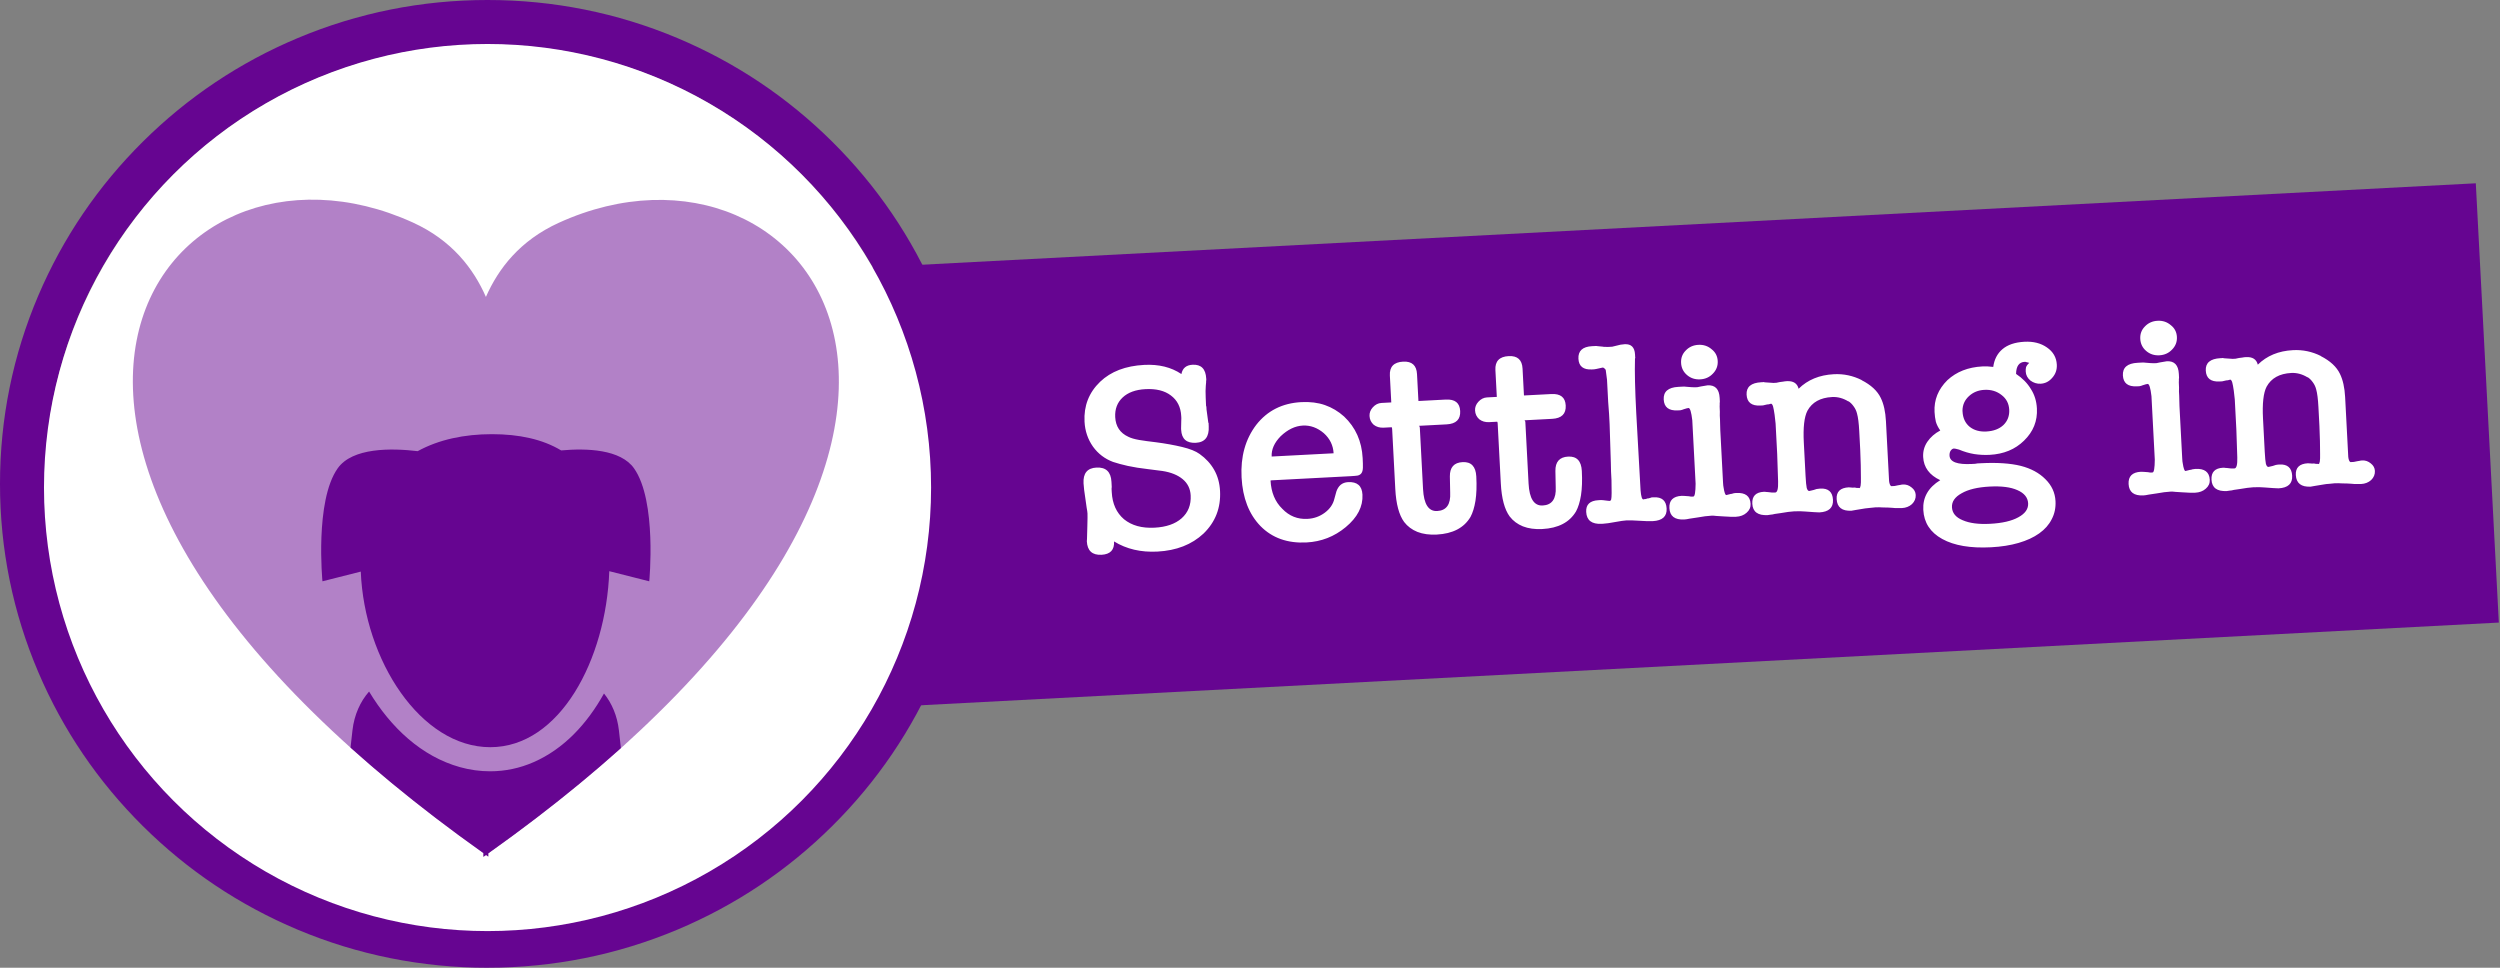 <svg width="341" height="132" viewBox="0 0 341 132" fill="none" xmlns="http://www.w3.org/2000/svg">
<rect x="0" y="0" width="341" height="132" fill="#808080" stroke="none"/>
<rect width="219" height="60" transform="translate(119 36.462) rotate(-3)" fill="#660591"/>
<path d="M156.068 49.772C158.057 49.667 159.749 50.084 161.144 51.02C161.294 50.219 161.801 49.796 162.664 49.751C163.838 49.689 164.46 50.317 164.529 51.636L164.54 51.851C164.541 51.875 164.531 51.912 164.51 51.961C164.512 52.009 164.515 52.057 164.517 52.105C164.483 52.371 164.457 52.781 164.438 53.335C164.443 53.887 164.463 54.511 164.5 55.206C164.501 55.23 164.504 55.278 164.507 55.35C164.534 55.396 164.55 55.468 164.555 55.564C164.558 55.636 164.563 55.731 164.57 55.851C164.576 55.971 164.595 56.114 164.628 56.281L164.806 57.605C164.86 57.722 164.877 57.818 164.857 57.891C164.859 57.939 164.864 58.023 164.87 58.143C164.945 59.581 164.36 60.332 163.114 60.398C161.843 60.464 161.176 59.874 161.11 58.628L161.101 58.448L161.122 57.474C161.137 57.305 161.141 57.16 161.135 57.041C161.129 56.921 161.124 56.825 161.12 56.753C161.056 55.531 160.586 54.594 159.711 53.943C158.86 53.291 157.703 53.003 156.241 53.079C154.899 53.15 153.861 53.528 153.128 54.216C152.395 54.903 152.058 55.798 152.115 56.9C152.182 58.171 152.782 59.065 153.914 59.582C154.26 59.756 154.748 59.899 155.379 60.01C156.033 60.12 156.796 60.224 157.666 60.323C158.973 60.494 160.162 60.709 161.233 60.965C162.304 61.221 163.101 61.54 163.626 61.921C164.475 62.525 165.137 63.248 165.614 64.088C166.091 64.928 166.357 65.887 166.414 66.966C166.534 69.267 165.783 71.205 164.159 72.78C162.555 74.282 160.459 75.101 157.871 75.236C155.618 75.354 153.647 74.893 151.958 73.852C152.019 75.002 151.45 75.609 150.251 75.672C148.981 75.738 148.312 75.124 148.244 73.83C148.239 73.734 148.246 73.638 148.265 73.541L148.315 71.736C148.34 70.845 148.347 70.28 148.334 70.04C148.324 69.849 148.286 69.586 148.221 69.253C148.179 68.919 148.122 68.513 148.049 68.037C147.976 67.56 147.918 67.154 147.877 66.82C147.835 66.486 147.808 66.187 147.794 65.923C147.722 64.557 148.309 63.841 149.556 63.776C150.85 63.708 151.533 64.357 151.604 65.723L151.642 66.442C151.622 66.515 151.615 66.612 151.621 66.732C151.628 66.852 151.634 66.983 151.642 67.127C151.725 68.709 152.282 69.942 153.314 70.825C154.368 71.683 155.758 72.067 157.484 71.976C159.066 71.893 160.293 71.468 161.166 70.702C162.062 69.91 162.476 68.867 162.408 67.572C162.36 66.662 161.997 65.924 161.319 65.358C160.64 64.793 159.719 64.421 158.556 64.241L156.56 63.986C155.545 63.87 154.636 63.726 153.834 63.552C153.056 63.376 152.385 63.195 151.823 63.008C150.695 62.587 149.781 61.889 149.081 60.917C148.38 59.92 147.997 58.787 147.93 57.516C147.817 55.359 148.527 53.544 150.06 52.069C151.525 50.671 153.527 49.905 156.068 49.772ZM185.867 62.486C185.896 63.037 185.907 63.469 185.899 63.782C185.891 64.095 185.832 64.338 185.721 64.512C185.61 64.686 185.436 64.803 185.199 64.864C184.984 64.899 184.673 64.927 184.266 64.949L173.445 65.516C173.349 65.521 173.301 65.535 173.303 65.559C173.387 67.165 173.923 68.447 174.91 69.405C175.851 70.389 176.992 70.846 178.335 70.775C179.221 70.729 180.012 70.447 180.706 69.93C181.4 69.413 181.835 68.777 182.012 68.023L182.284 67.035C182.409 66.668 182.598 66.37 182.85 66.141C183.127 65.91 183.468 65.784 183.876 65.762C185.122 65.697 185.777 66.263 185.839 67.462C185.925 69.092 185.161 70.574 183.549 71.908C182.006 73.19 180.228 73.884 178.215 73.99C175.626 74.126 173.532 73.382 171.933 71.76C170.358 70.136 169.497 67.922 169.35 65.118C169.202 62.289 169.87 59.899 171.354 57.947C172.863 56.017 174.911 54.985 177.5 54.849C178.698 54.786 179.775 54.922 180.73 55.257C181.685 55.591 182.553 56.11 183.335 56.814C184.902 58.294 185.746 60.185 185.867 62.486ZM181.903 61.828C181.847 60.75 181.402 59.836 180.57 59.086C179.69 58.339 178.734 57.993 177.704 58.047C176.649 58.102 175.641 58.587 174.68 59.503C173.813 60.39 173.405 61.312 173.455 62.271L181.903 61.828ZM197.762 64.999C197.745 63.75 198.324 63.094 199.498 63.033C200.672 62.971 201.295 63.624 201.367 64.99C201.435 66.284 201.397 67.392 201.253 68.312C201.107 69.209 200.881 69.942 200.575 70.511C199.691 71.999 198.159 72.8 195.978 72.915C194.972 72.968 194.088 72.846 193.328 72.549C192.591 72.251 191.991 71.802 191.527 71.201C190.828 70.253 190.425 68.748 190.317 66.686L189.889 58.526C189.88 58.358 189.852 58.275 189.804 58.278L188.725 58.334C188.198 58.362 187.746 58.229 187.371 57.937C187.017 57.619 186.828 57.22 186.803 56.741C186.781 56.309 186.928 55.917 187.246 55.564C187.587 55.186 187.985 54.984 188.44 54.961L189.77 54.891L189.578 51.224C189.515 50.026 190.119 49.393 191.389 49.327C192.588 49.264 193.218 49.831 193.281 51.03L193.472 54.661C193.473 54.685 193.485 54.696 193.509 54.695L197.212 54.501C198.459 54.436 199.111 54.954 199.168 56.057C199.229 57.207 198.612 57.816 197.317 57.884L193.543 58.082C193.617 58.126 193.657 58.208 193.664 58.328L194.103 66.704C194.211 68.766 194.852 69.765 196.026 69.704C197.297 69.637 197.89 68.801 197.805 67.195L197.762 64.999ZM212.157 64.244C212.139 62.995 212.718 62.34 213.892 62.279C215.067 62.217 215.69 62.869 215.761 64.236C215.829 65.53 215.791 66.637 215.647 67.558C215.502 68.455 215.276 69.188 214.969 69.757C214.086 71.245 212.554 72.046 210.373 72.16C209.366 72.213 208.482 72.091 207.722 71.795C206.985 71.497 206.385 71.047 205.921 70.447C205.222 69.498 204.819 67.993 204.711 65.932L204.283 57.771C204.274 57.604 204.246 57.521 204.198 57.523L203.12 57.58C202.592 57.608 202.141 57.475 201.765 57.182C201.412 56.864 201.223 56.466 201.198 55.986C201.175 55.555 201.323 55.163 201.641 54.81C201.981 54.431 202.379 54.23 202.835 54.206L204.165 54.137L203.973 50.47C203.91 49.271 204.514 48.639 205.784 48.572C206.982 48.509 207.613 49.077 207.676 50.276L207.866 53.907C207.867 53.931 207.88 53.942 207.904 53.941L211.607 53.747C212.853 53.681 213.505 54.2 213.563 55.302C213.623 56.453 213.006 57.062 211.712 57.13L207.937 57.328C208.011 57.372 208.052 57.454 208.058 57.574L208.497 65.95C208.605 68.011 209.246 69.011 210.421 68.95C211.691 68.883 212.284 68.047 212.2 66.441L212.157 64.244ZM223.773 66.88C223.841 67.717 223.97 68.131 224.162 68.121C224.21 68.119 224.269 68.103 224.34 68.076C224.388 68.073 224.436 68.071 224.484 68.068C224.554 68.04 224.637 68.012 224.732 67.983C224.78 67.981 224.828 67.978 224.876 67.976C224.922 67.949 224.97 67.935 225.017 67.932C225.065 67.93 225.089 67.928 225.089 67.928C225.088 67.904 225.111 67.891 225.159 67.889C225.206 67.862 225.265 67.847 225.337 67.843C225.433 67.838 225.505 67.835 225.553 67.832C226.679 67.773 227.271 68.283 227.327 69.361C227.384 70.44 226.753 71.013 225.435 71.083C225.243 71.093 224.991 71.094 224.678 71.086C224.389 71.077 224.04 71.06 223.63 71.033C223.244 71.005 222.894 70.987 222.582 70.98C222.293 70.971 222.052 70.972 221.861 70.981C221.693 70.99 221.478 71.014 221.215 71.051C220.953 71.089 220.643 71.141 220.286 71.208C219.953 71.274 219.644 71.326 219.357 71.365C219.071 71.404 218.832 71.429 218.64 71.439L218.46 71.448C217.118 71.518 216.417 70.978 216.357 69.828C216.304 68.821 216.865 68.287 218.039 68.226L218.399 68.207C218.496 68.226 218.592 68.233 218.688 68.228C218.978 68.261 219.184 68.286 219.305 68.304C219.426 68.321 219.511 68.329 219.559 68.326C219.654 68.321 219.723 68.258 219.765 68.135C219.804 67.965 219.824 67.663 219.826 67.231C219.827 66.798 219.821 66.222 219.807 65.501C219.786 65.094 219.765 64.699 219.745 64.315C219.748 63.906 219.739 63.51 219.719 63.127L219.55 57.837C219.529 57.453 219.506 56.998 219.478 56.47C219.45 55.943 219.409 55.392 219.355 54.819C219.325 54.243 219.296 53.692 219.269 53.165C219.241 52.638 219.217 52.182 219.197 51.799L219.018 50.438C218.966 50.369 218.902 50.3 218.827 50.232C218.751 50.164 218.677 50.132 218.605 50.135C218.581 50.137 218.296 50.2 217.75 50.324C217.631 50.355 217.524 50.372 217.428 50.377C217.356 50.381 217.261 50.386 217.141 50.392C215.966 50.454 215.352 49.969 215.298 48.939C215.242 47.86 215.86 47.287 217.155 47.219C217.274 47.213 217.406 47.206 217.55 47.199C217.718 47.19 217.838 47.195 217.911 47.216L218.636 47.286C218.684 47.283 218.733 47.293 218.782 47.314C218.83 47.312 218.878 47.309 218.926 47.307C219.047 47.324 219.155 47.331 219.251 47.326C219.371 47.319 219.479 47.314 219.575 47.309C219.623 47.306 219.73 47.301 219.898 47.292C220.089 47.258 220.279 47.212 220.468 47.154C220.681 47.094 220.871 47.048 221.037 47.016C221.228 46.982 221.419 46.96 221.611 46.95C222.497 46.903 222.967 47.371 223.018 48.354C223.026 48.498 223.031 48.606 223.035 48.678C223.063 48.748 223.055 48.833 223.012 48.931C222.961 50.712 223.018 53.172 223.183 56.312L223.773 66.88ZM234.952 64.492C234.981 65.043 235.004 65.486 235.022 65.822C235.038 66.133 235.062 66.348 235.092 66.467C235.202 67.182 235.328 67.536 235.472 67.528C235.448 67.53 235.507 67.515 235.65 67.483C235.792 67.451 235.97 67.406 236.183 67.347L236.149 67.385C236.22 67.357 236.303 67.329 236.397 67.3C236.516 67.269 236.659 67.25 236.827 67.241C238.073 67.176 238.724 67.67 238.779 68.725C238.804 69.204 238.621 69.611 238.23 69.943C237.863 70.275 237.38 70.457 236.781 70.488C236.589 70.498 236.349 70.499 236.06 70.49C235.771 70.481 235.434 70.463 235.048 70.435C234.686 70.406 234.372 70.386 234.107 70.376C233.841 70.342 233.624 70.329 233.456 70.338C233.193 70.352 232.894 70.379 232.559 70.421C232.249 70.461 231.915 70.515 231.558 70.581C231.13 70.652 230.76 70.707 230.45 70.748C230.165 70.811 229.926 70.847 229.734 70.857C228.44 70.925 227.764 70.408 227.706 69.305C227.651 68.251 228.211 67.693 229.385 67.631C229.433 67.629 229.565 67.634 229.782 67.646C230.023 67.658 230.216 67.672 230.361 67.688C230.532 67.727 230.665 67.744 230.761 67.739C230.856 67.734 230.928 67.731 230.976 67.728C231.168 67.718 231.27 67.136 231.281 65.982L230.827 57.318C230.696 56.195 230.523 55.639 230.307 55.65C230.259 55.653 230.176 55.669 230.058 55.7C229.939 55.73 229.797 55.773 229.632 55.83C229.514 55.884 229.373 55.928 229.206 55.961C229.062 55.968 228.942 55.974 228.846 55.979C227.624 56.043 226.985 55.548 226.93 54.494C226.874 53.415 227.54 52.839 228.93 52.767C229.194 52.753 229.41 52.741 229.578 52.733C229.745 52.724 229.866 52.73 229.939 52.75C230.277 52.78 230.555 52.802 230.771 52.814C231.012 52.826 231.169 52.83 231.241 52.826C231.289 52.823 231.385 52.818 231.528 52.811C231.695 52.778 231.849 52.746 231.992 52.714L232.921 52.557C233.952 52.503 234.498 53.076 234.561 54.274L234.587 54.777C234.569 54.874 234.561 54.959 234.565 55.031C234.567 55.079 234.569 55.115 234.57 55.139C234.55 55.212 234.556 55.548 234.587 56.147C234.596 56.315 234.593 56.495 234.579 56.688C234.588 56.856 234.598 57.036 234.608 57.227C234.609 57.708 234.622 58.188 234.647 58.667C234.671 59.123 234.695 59.59 234.721 60.069L234.952 64.492ZM231.905 51.745C231.21 51.782 230.611 51.585 230.108 51.155C229.605 50.724 229.335 50.174 229.3 49.503C229.265 48.832 229.476 48.268 229.933 47.811C230.388 47.331 230.963 47.072 231.658 47.036C232.353 46.999 232.952 47.196 233.456 47.627C233.982 48.032 234.262 48.57 234.297 49.241C234.332 49.912 234.11 50.488 233.631 50.97C233.175 51.451 232.6 51.709 231.905 51.745ZM243.727 51.991C244.613 51.945 245.148 52.289 245.331 53.025C246.565 51.806 248.165 51.146 250.13 51.043C251.472 50.972 252.748 51.242 253.957 51.852L253.921 51.853C255.205 52.507 256.077 53.315 256.536 54.276C256.939 55.096 257.175 56.153 257.243 57.447L257.582 63.918L257.67 65.608C257.715 65.99 257.811 66.225 257.96 66.314C258.08 66.308 258.235 66.299 258.427 66.289C258.618 66.255 258.772 66.223 258.891 66.193C259.009 66.163 259.117 66.145 259.212 66.14C259.307 66.111 259.426 66.093 259.57 66.085C260.001 66.063 260.393 66.198 260.745 66.492C261.096 66.762 261.282 67.101 261.303 67.508C261.328 67.988 261.158 68.405 260.792 68.761C260.425 69.093 259.965 69.273 259.414 69.302C259.294 69.308 259.102 69.306 258.837 69.296C258.597 69.309 258.344 69.298 258.078 69.264C257.716 69.235 257.319 69.219 256.886 69.218C256.476 69.191 256.116 69.186 255.804 69.203C255.564 69.215 255.313 69.24 255.051 69.278C254.811 69.291 254.596 69.314 254.406 69.348C253.882 69.448 253.453 69.518 253.119 69.56C252.786 69.625 252.596 69.659 252.548 69.662C251.253 69.73 250.577 69.2 250.518 68.074C250.465 67.067 251.014 66.534 252.164 66.473C252.261 66.492 252.358 66.499 252.454 66.494C252.55 66.489 252.634 66.497 252.707 66.517C252.803 66.512 252.899 66.507 252.995 66.502C253.116 66.52 253.213 66.539 253.286 66.559C253.358 66.555 253.418 66.552 253.466 66.549C253.539 66.57 253.588 66.579 253.612 66.578C253.779 66.569 253.851 66.109 253.828 65.197C253.813 64.909 253.809 64.621 253.818 64.332C253.826 64.019 253.822 63.719 253.807 63.431L253.736 61.38L253.6 58.792C253.544 57.713 253.442 56.913 253.294 56.392C253.203 56.037 253.055 55.72 252.848 55.443C252.64 55.141 252.399 54.901 252.125 54.723L252.127 54.759C251.407 54.316 250.663 54.115 249.896 54.155C248.291 54.239 247.17 54.863 246.534 56.026C246.097 56.866 245.933 58.316 246.041 60.377L246.278 64.907C246.321 65.722 246.374 66.272 246.437 66.557C246.524 66.841 246.639 66.979 246.783 66.972C246.807 66.97 246.878 66.955 246.997 66.924C247.115 66.894 247.246 66.863 247.388 66.832C247.53 66.776 247.66 66.734 247.778 66.703C247.921 66.672 248.088 66.651 248.28 66.641C249.382 66.583 249.962 67.094 250.018 68.172C250.075 69.251 249.456 69.824 248.162 69.891C248.042 69.898 247.801 69.886 247.439 69.857C247.101 69.827 246.715 69.799 246.281 69.774C245.798 69.727 245.269 69.719 244.693 69.749C244.478 69.76 244.215 69.786 243.904 69.826C243.618 69.865 243.272 69.919 242.867 69.989L242.08 70.102C241.867 70.161 241.665 70.196 241.473 70.206C241.282 70.24 241.163 70.258 241.115 70.261C239.773 70.331 239.073 69.815 239.015 68.713C238.961 67.682 239.486 67.138 240.588 67.08C240.708 67.074 240.804 67.081 240.878 67.101C240.973 67.096 241.07 67.103 241.167 67.122C241.482 67.177 241.808 67.196 242.143 67.179C242.431 67.164 242.561 66.664 242.533 65.68C242.501 65.057 242.48 64.433 242.471 63.809C242.462 63.161 242.44 62.525 242.408 61.902L242.191 57.767L242.057 56.585C241.981 56.06 241.914 55.691 241.855 55.478C241.794 55.241 241.703 55.101 241.58 55.06C241.534 55.086 241.427 55.116 241.261 55.148C241.093 55.157 240.962 55.176 240.867 55.205C240.724 55.237 240.594 55.268 240.475 55.298C240.355 55.304 240.236 55.31 240.116 55.317C238.917 55.38 238.291 54.884 238.235 53.829C238.18 52.775 238.848 52.211 240.238 52.138C240.333 52.133 240.405 52.129 240.453 52.127C240.524 52.099 240.608 52.106 240.707 52.149L241.901 52.231C242.021 52.225 242.152 52.218 242.296 52.21C242.463 52.178 242.617 52.145 242.76 52.114C242.95 52.08 243.105 52.06 243.225 52.053C243.368 52.022 243.535 52.001 243.727 51.991ZM270.396 49.981C270.636 49.968 270.876 49.968 271.117 49.979C271.382 49.989 271.635 50.012 271.877 50.047C272.016 49.031 272.431 48.228 273.121 47.639C273.834 47.025 274.837 46.684 276.132 46.616C277.354 46.552 278.377 46.811 279.201 47.392C280.048 47.973 280.498 48.754 280.549 49.737C280.585 50.432 280.377 51.032 279.922 51.536C279.492 52.039 278.965 52.307 278.342 52.34C277.839 52.366 277.375 52.222 276.95 51.908C276.547 51.569 276.334 51.16 276.309 50.68C276.297 50.464 276.311 50.271 276.35 50.101C276.412 49.906 276.558 49.706 276.788 49.501C276.689 49.459 276.579 49.428 276.458 49.41C276.36 49.368 276.263 49.349 276.167 49.354C275.4 49.394 275.008 49.943 274.992 51.002C275.863 51.581 276.536 52.266 277.01 53.059C277.507 53.826 277.782 54.712 277.834 55.719C277.924 57.421 277.339 58.881 276.081 60.101C274.87 61.294 273.306 61.941 271.388 62.041C270.693 62.078 269.995 62.042 269.292 61.935C268.613 61.826 267.918 61.622 267.205 61.323C266.839 61.222 266.609 61.174 266.513 61.179C266.345 61.188 266.194 61.292 266.06 61.491C265.949 61.665 265.901 61.884 265.915 62.148C265.96 63.011 266.977 63.39 268.966 63.286L269.182 63.274C269.254 63.271 269.326 63.267 269.398 63.263C269.494 63.258 269.601 63.24 269.719 63.21L270.187 63.186C272.392 63.07 274.213 63.191 275.649 63.548C277.038 63.908 278.151 64.511 278.988 65.356C279.85 66.2 280.311 67.197 280.371 68.348C280.419 69.258 280.246 70.085 279.852 70.826C279.482 71.567 278.915 72.209 278.15 72.754C277.386 73.299 276.447 73.732 275.335 74.055C274.222 74.378 272.971 74.576 271.581 74.648C268.776 74.795 266.558 74.419 264.924 73.519C263.291 72.62 262.428 71.295 262.337 69.545C262.248 67.844 263.018 66.493 264.648 65.495C263.17 64.803 262.394 63.75 262.319 62.336C262.279 61.569 262.471 60.874 262.895 60.251C263.319 59.628 263.905 59.117 264.653 58.717C264.368 58.324 264.167 57.925 264.05 57.523C263.957 57.119 263.897 56.678 263.872 56.199C263.786 54.545 264.371 53.096 265.627 51.853C266.865 50.706 268.455 50.082 270.396 49.981ZM270.671 53.175C269.833 53.218 269.127 53.508 268.554 54.043C267.981 54.577 267.691 55.229 267.683 55.999L267.691 56.143C267.737 57.029 268.062 57.721 268.665 58.218C269.266 58.692 270.022 58.904 270.933 58.857C271.916 58.805 272.694 58.512 273.266 57.977C273.838 57.419 274.102 56.72 274.058 55.881C274.014 55.042 273.666 54.376 273.016 53.881C272.364 53.362 271.582 53.127 270.671 53.175ZM271.399 66.367C269.745 66.453 268.463 66.761 267.554 67.289C266.643 67.793 266.208 68.429 266.248 69.196C266.289 69.987 266.777 70.574 267.71 70.958C268.645 71.366 269.891 71.529 271.449 71.447C273.103 71.36 274.385 71.065 275.296 70.56C276.23 70.055 276.678 69.418 276.638 68.651C276.596 67.861 276.108 67.261 275.174 66.854C274.263 66.445 273.005 66.282 271.399 66.367ZM297.585 61.209C297.614 61.76 297.637 62.204 297.655 62.539C297.671 62.851 297.694 63.066 297.725 63.184C297.834 63.9 297.961 64.254 298.105 64.246C298.081 64.247 298.14 64.232 298.283 64.201C298.425 64.169 298.603 64.124 298.816 64.064L298.782 64.102C298.853 64.075 298.935 64.046 299.03 64.017C299.149 63.987 299.292 63.968 299.46 63.959C300.706 63.893 301.357 64.388 301.412 65.442C301.437 65.922 301.254 66.328 300.863 66.661C300.496 66.993 300.013 67.174 299.413 67.206C299.222 67.216 298.981 67.216 298.693 67.207C298.404 67.198 298.066 67.18 297.68 67.152C297.318 67.123 297.005 67.103 296.74 67.093C296.474 67.059 296.257 67.046 296.089 67.055C295.825 67.069 295.526 67.097 295.192 67.138C294.882 67.179 294.548 67.232 294.191 67.299C293.762 67.37 293.393 67.425 293.082 67.465C292.797 67.528 292.559 67.565 292.367 67.575C291.073 67.643 290.397 67.125 290.339 66.023C290.284 64.968 290.843 64.41 292.018 64.349C292.066 64.346 292.198 64.351 292.415 64.364C292.656 64.375 292.849 64.389 292.994 64.406C293.164 64.445 293.298 64.462 293.393 64.457C293.489 64.452 293.561 64.448 293.609 64.445C293.801 64.436 293.903 63.853 293.914 62.699L293.46 54.035C293.329 52.912 293.156 52.357 292.94 52.368C292.892 52.37 292.809 52.387 292.69 52.417C292.572 52.447 292.43 52.491 292.265 52.548C292.147 52.602 292.005 52.645 291.839 52.678C291.695 52.686 291.575 52.692 291.479 52.697C290.257 52.761 289.618 52.266 289.563 51.211C289.506 50.133 290.173 49.557 291.563 49.484C291.827 49.47 292.043 49.459 292.21 49.45C292.378 49.441 292.499 49.447 292.572 49.467C292.91 49.498 293.187 49.519 293.404 49.532C293.645 49.543 293.802 49.547 293.874 49.543C293.921 49.541 294.017 49.536 294.161 49.528C294.328 49.495 294.482 49.463 294.625 49.432L295.554 49.275C296.584 49.221 297.131 49.793 297.194 50.992L297.22 51.495C297.201 51.592 297.194 51.676 297.197 51.748C297.2 51.796 297.202 51.832 297.203 51.856C297.183 51.929 297.189 52.266 297.22 52.865C297.229 53.032 297.226 53.213 297.212 53.406C297.221 53.574 297.23 53.753 297.241 53.945C297.242 54.426 297.255 54.906 297.28 55.385C297.304 55.84 297.328 56.308 297.353 56.787L297.585 61.209ZM294.538 48.463C293.843 48.499 293.244 48.303 292.741 47.872C292.237 47.442 291.968 46.891 291.933 46.22C291.898 45.549 292.109 44.985 292.565 44.529C293.021 44.048 293.596 43.79 294.291 43.754C294.986 43.717 295.585 43.914 296.088 44.344C296.614 44.749 296.895 45.287 296.93 45.958C296.965 46.63 296.743 47.206 296.264 47.688C295.808 48.168 295.233 48.427 294.538 48.463ZM306.359 48.709C307.246 48.662 307.781 49.007 307.964 49.742C309.198 48.524 310.797 47.863 312.763 47.76C314.105 47.69 315.381 47.959 316.59 48.569L316.554 48.571C317.838 49.225 318.71 50.032 319.169 50.993C319.572 51.813 319.808 52.87 319.876 54.165L320.215 60.636L320.303 62.326C320.347 62.708 320.444 62.943 320.593 63.031C320.712 63.025 320.868 63.017 321.06 63.007C321.25 62.973 321.405 62.941 321.524 62.91C321.642 62.88 321.749 62.863 321.845 62.858C321.94 62.829 322.059 62.81 322.203 62.803C322.634 62.78 323.026 62.916 323.378 63.21C323.728 63.48 323.914 63.819 323.936 64.226C323.961 64.705 323.79 65.123 323.425 65.478C323.057 65.81 322.598 65.99 322.047 66.019C321.927 66.026 321.735 66.024 321.47 66.014C321.23 66.026 320.977 66.015 320.711 65.981C320.349 65.952 319.952 65.937 319.519 65.936C319.109 65.909 318.748 65.904 318.437 65.92C318.197 65.933 317.946 65.958 317.684 65.996C317.444 66.008 317.229 66.031 317.039 66.066C316.515 66.165 316.086 66.236 315.752 66.277C315.419 66.343 315.228 66.377 315.18 66.379C313.886 66.447 313.21 65.918 313.15 64.791C313.098 63.785 313.647 63.251 314.797 63.191C314.894 63.21 314.991 63.217 315.086 63.212C315.182 63.207 315.267 63.214 315.34 63.235C315.436 63.23 315.532 63.224 315.628 63.219C315.749 63.237 315.846 63.256 315.919 63.276C315.991 63.273 316.051 63.269 316.099 63.267C316.172 63.287 316.22 63.297 316.244 63.295C316.412 63.286 316.484 62.826 316.46 61.914C316.445 61.627 316.442 61.338 316.451 61.049C316.459 60.737 316.455 60.436 316.44 60.149L316.369 58.098L316.233 55.509C316.176 54.431 316.074 53.631 315.927 53.11C315.836 52.754 315.687 52.438 315.481 52.16C315.273 51.858 315.032 51.619 314.758 51.441L314.76 51.477C314.04 51.034 313.296 50.833 312.529 50.873C310.923 50.957 309.803 51.58 309.166 52.743C308.73 53.583 308.566 55.034 308.674 57.095L308.911 61.625C308.954 62.44 309.007 62.99 309.07 63.275C309.157 63.559 309.272 63.697 309.416 63.689C309.44 63.688 309.511 63.672 309.63 63.642C309.748 63.612 309.879 63.581 310.021 63.549C310.163 63.494 310.292 63.451 310.411 63.421C310.554 63.389 310.721 63.368 310.912 63.358C312.015 63.301 312.594 63.811 312.651 64.89C312.707 65.968 312.089 66.541 310.794 66.609C310.675 66.615 310.434 66.604 310.072 66.575C309.734 66.544 309.348 66.517 308.914 66.491C308.431 66.445 307.901 66.436 307.326 66.466C307.11 66.478 306.847 66.504 306.537 66.544C306.251 66.583 305.905 66.637 305.5 66.706L304.713 66.82C304.5 66.879 304.297 66.913 304.106 66.924C303.915 66.958 303.796 66.976 303.748 66.978C302.406 67.049 301.706 66.533 301.648 65.43C301.594 64.4 302.118 63.855 303.221 63.798C303.341 63.791 303.437 63.798 303.51 63.819C303.606 63.813 303.703 63.82 303.8 63.839C304.115 63.895 304.441 63.914 304.776 63.896C305.064 63.881 305.194 63.382 305.166 62.398C305.134 61.775 305.113 61.151 305.104 60.527C305.094 59.878 305.073 59.242 305.04 58.619L304.824 54.485L304.69 53.302C304.614 52.778 304.547 52.409 304.487 52.195C304.427 51.958 304.335 51.819 304.213 51.777C304.166 51.804 304.06 51.833 303.893 51.866C303.726 51.875 303.594 51.894 303.5 51.923C303.357 51.954 303.227 51.985 303.108 52.015C302.988 52.022 302.868 52.028 302.749 52.034C301.55 52.097 300.923 51.601 300.868 50.547C300.813 49.492 301.48 48.928 302.87 48.855C302.966 48.85 303.038 48.847 303.086 48.844C303.157 48.816 303.241 48.824 303.34 48.867L304.534 48.949C304.653 48.942 304.785 48.935 304.929 48.928C305.096 48.895 305.25 48.863 305.393 48.831C305.583 48.797 305.738 48.777 305.858 48.771C306.001 48.739 306.168 48.719 306.359 48.709Z" fill="white"/>
<g clip-path="url(#clip0_4_1232)">
<path d="M66.5 132C57.525 132 48.814 130.254 40.615 126.812C32.696 123.487 25.584 118.729 19.479 112.67C13.372 106.609 8.578 99.551 5.229 91.692C1.759 83.553 0 74.908 0 66C0 57.092 1.759 48.447 5.227 40.31C8.578 32.45 13.372 25.391 19.477 19.332C25.584 13.271 32.694 8.513 40.613 5.19C48.814 1.746 57.525 0 66.5 0C75.475 0 84.186 1.746 92.385 5.188C100.304 8.513 107.416 13.271 113.521 19.33C119.628 25.391 124.422 32.449 127.771 40.308C131.239 48.447 132.998 57.09 132.998 65.998C132.998 74.906 131.239 83.551 127.771 91.689C124.421 99.548 119.626 106.607 113.521 112.666C107.415 118.727 100.304 123.485 92.385 126.809C84.184 130.25 75.475 131.997 66.5 131.997V132ZM66.5 6.087C50.375 6.087 35.216 12.318 23.814 23.635C12.412 34.951 6.133 49.996 6.133 66C6.133 82.004 12.412 97.049 23.814 108.365C35.216 119.682 50.375 125.913 66.5 125.913C82.625 125.913 97.784 119.682 109.186 108.365C120.588 97.049 126.867 82.004 126.867 66C126.867 49.996 120.588 34.951 109.186 23.635C97.784 12.318 82.625 6.087 66.5 6.087Z" fill="#660591"/>
<circle cx="66.5" cy="66.5" r="60.5" fill="white"/>
<path d="M66.598 116.837C66.496 116.763 66.398 116.69 66.293 116.617C66.176 116.701 66.062 116.784 65.941 116.87V116.363C-12.985 60.339 21.913 14.683 56.317 30.351C61.639 32.776 64.578 36.624 66.278 40.501C67.979 36.635 70.916 32.805 76.225 30.386C110.63 14.715 145.527 60.374 66.598 116.397V116.837Z" fill="#660591" fill-opacity="0.5"/>
<path d="M84.691 102.04L84.419 99.616C84.198 97.65 83.457 95.92 82.383 94.593C80.079 98.739 76.9 102.16 72.789 103.956C70.895 104.786 68.895 105.205 66.854 105.205C65.463 105.205 64.08 105.012 62.733 104.636C57.512 103.177 53.319 99.268 50.342 94.325C49.145 95.682 48.313 97.516 48.076 99.616L47.812 101.97C46.105 100.438 44.482 98.916 42.94 97.409C49.203 103.536 56.808 109.88 65.943 116.363V116.87C66.064 116.784 66.176 116.701 66.295 116.617C66.4 116.69 66.496 116.763 66.6 116.836V116.397C75.644 109.977 83.189 103.694 89.417 97.624C87.918 99.085 86.345 100.558 84.691 102.042V102.04Z" fill="#660591"/>
<path d="M67.099 59.221C70.811 59.221 74.002 59.91 76.541 61.437C80.042 61.12 84.65 61.278 86.487 63.889C89.625 68.344 88.558 79.29 88.558 79.29L83.107 77.91C82.667 89.991 76.357 101.917 66.875 101.917C57.393 101.917 49.697 90.08 49.21 77.965L43.983 79.29C43.983 79.29 42.917 68.344 46.054 63.889C48.066 61.028 53.407 61.113 56.973 61.539C59.859 59.948 63.351 59.221 67.096 59.221H67.099Z" fill="#660591"/>
</g>
<defs>
<clipPath id="clip0_4_1232">
<rect width="133" height="132" fill="white"/>
</clipPath>
</defs>
</svg>
